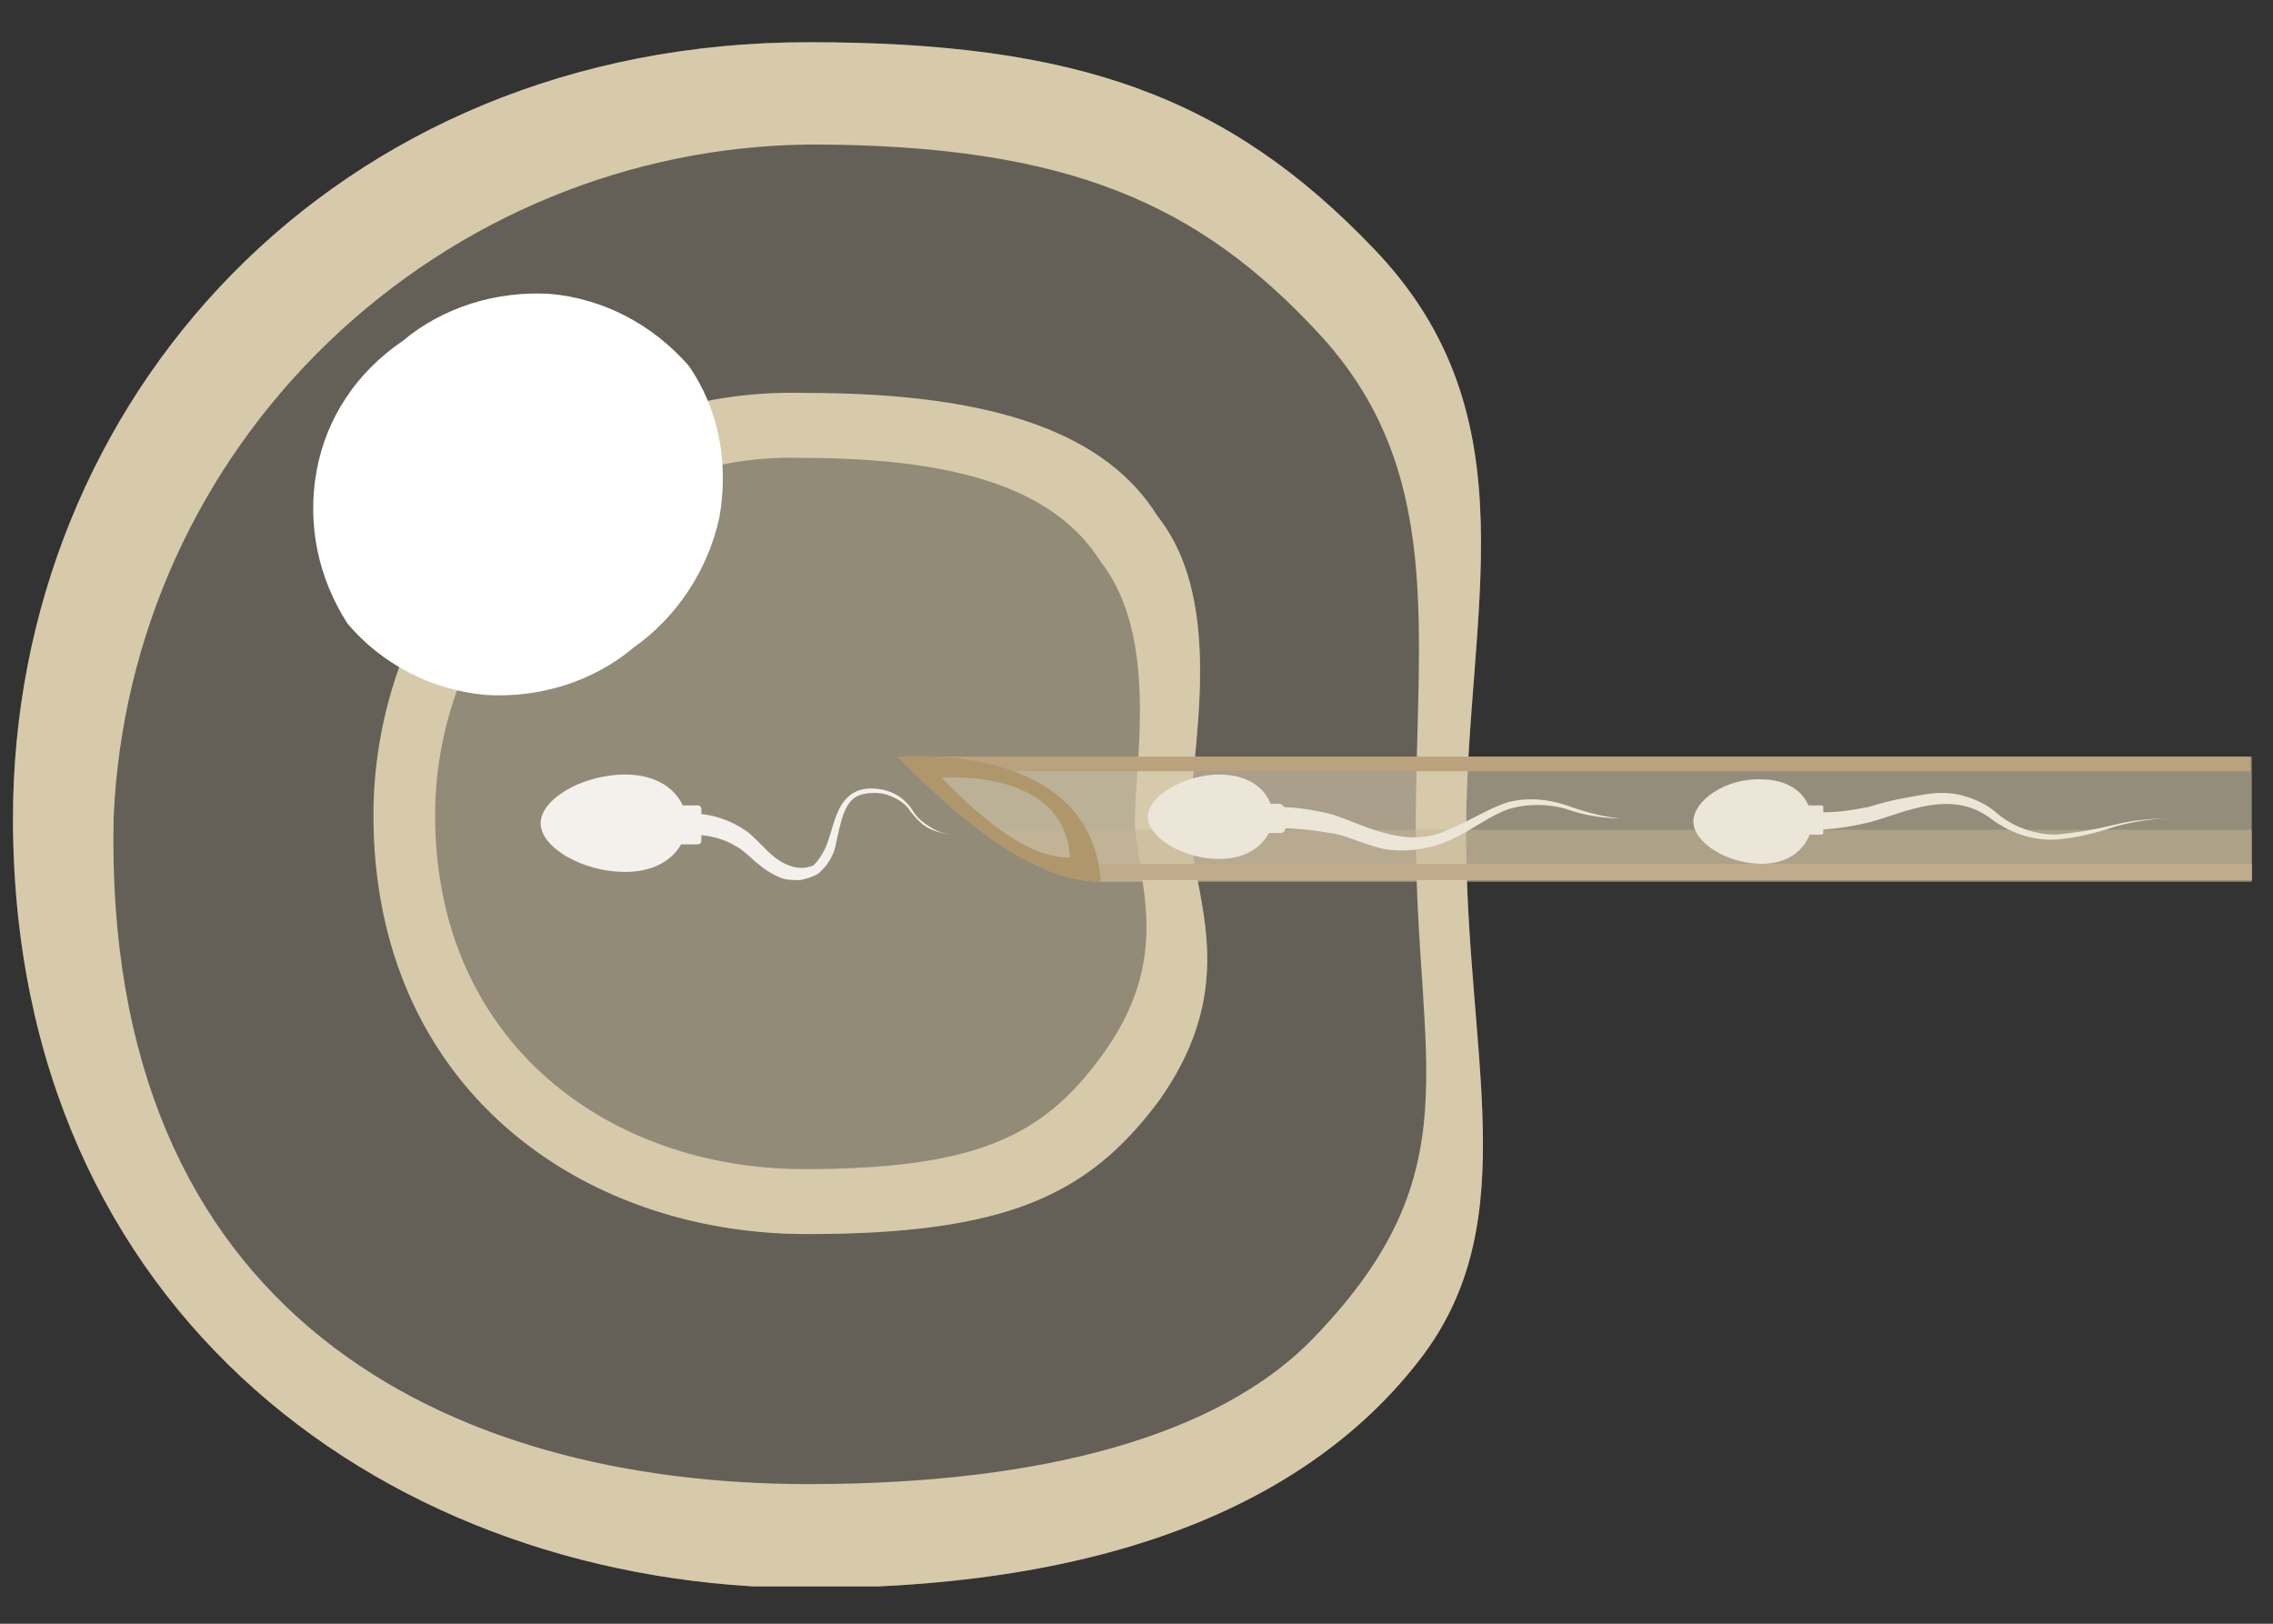 <?xml version="1.0" encoding="utf-8"?>
<!-- Generator: Adobe Illustrator 26.2.1, SVG Export Plug-In . SVG Version: 6.00 Build 0)  -->
<svg version="1.1" id="Layer_1" xmlns="http://www.w3.org/2000/svg" xmlns:xlink="http://www.w3.org/1999/xlink" x="0px" y="0px"
	 viewBox="0 0 140 100" style="enable-background:new 0 0 140 100;" xml:space="preserve">
<rect x="0" y="0" width="140" height="100" fill="#333333" stroke="none"/>
<style type="text/css">
	.st0{clip-path:url(#SVGID_00000072269016090929726800000003963781574263124117_);}
	.st1{opacity:0.3;fill:#D7CAAB;enable-background:new    ;}
	.st2{opacity:0.4;fill:#D7CAAB;enable-background:new    ;}
	.st3{fill:#F4F1ED;}
	.st4{fill:#D7CAAB;}
	.st5{fill:#FFFFFF;}
	.st6{opacity:0.6;}
	.st7{fill:#BAA27F;}
	.st8{opacity:0.5;}
	.st9{fill:#C6B696;}
	.st10{fill:#AF966B;}
	.st11{fill:#ECE6D9;}
</style>
<g>
	<defs>
		<rect id="SVGID_1_" x="0.7" y="2.6" width="138" height="95.1"/>
	</defs>
	<clipPath id="SVGID_00000005242340185436139280000013236997075919311781_">
		<use xlink:href="#SVGID_1_"  style="overflow:visible;"/>
	</clipPath>
	<g style="clip-path:url(#SVGID_00000005242340185436139280000013236997075919311781_);">
		<path class="st1" d="M49.8,2.6c-29.3,0-49,22.1-49,47.8c0,30.6,23.4,47.4,49,47.4c20,0,31.7-6.1,37.9-14.4
			c6.2-8.4,2.6-18.5,2.6-32.1s4.3-25.6-5.7-36C75.6,5.9,66.3,2.6,49.8,2.6z"/>
		<path class="st2" d="M49.8,24.3c-3.5-0.1-7,0.4-10.2,1.7c-3.3,1.2-6.2,3.1-8.7,5.6c-2.5,2.4-4.5,5.3-5.8,8.5
			c-1.3,3.2-2,6.7-2,10.2C23,66.9,35.7,76,49.7,76C62,76,67,73.6,71.3,67.9c5.4-7.4,2-12.9,2-17.2s2.3-13.5-2-18.9
			C68.2,26.8,61.5,24.3,49.8,24.3z"/>
		<path class="st3" d="M38.5,47.7c2.6,0,3.8,1.6,3.8,3c0,1.4-1.2,3-3.8,3c-2.6,0-5.2-1.5-5.2-3S35.9,47.7,38.5,47.7z"/>
		<path class="st3" d="M41.4,49.8l0,2c0,0.1,0.1,0.2,0.2,0.2l1.4,0c0.1,0,0.2-0.1,0.2-0.2l0-2c0-0.1-0.1-0.2-0.2-0.2l-1.4,0
			C41.5,49.6,41.4,49.7,41.4,49.8z"/>
		<path class="st3" d="M42.6,50.1c1.2,0,2.4,0.4,3.4,1.1c0.9,0.7,1.5,1.7,2.6,2.1c0.5,0.2,1,0.2,1.5,0c0.4-0.4,0.7-0.9,0.9-1.5
			c0.4-1.1,0.6-2.9,2.2-3.2c0.6-0.1,1.2,0,1.7,0.2c0.5,0.2,1,0.6,1.3,1.1c0.3,0.5,0.7,0.8,1.2,1.1c0.5,0.3,1,0.4,1.6,0.4
			c-0.6,0-1.1-0.1-1.6-0.3c-0.5-0.2-0.9-0.6-1.3-1.1c-0.3-0.5-0.8-0.8-1.3-1c-0.5-0.2-1.1-0.2-1.6-0.1c-1.2,0.2-1.4,1.7-1.7,3
			c-0.1,0.7-0.5,1.4-1.1,1.9c-0.3,0.2-0.7,0.3-1.1,0.4c-0.4,0-0.8,0-1.1-0.1c-1.4-0.5-2.1-1.6-2.9-2c-0.8-0.5-1.8-0.7-2.8-0.7
			c-0.2,0-0.3-0.1-0.5-0.2c-0.1-0.1-0.2-0.3-0.2-0.5c0-0.1,0-0.2,0.1-0.3c0-0.1,0.1-0.2,0.2-0.2c0.1-0.1,0.1-0.1,0.2-0.1
			C42.4,50.1,42.5,50.1,42.6,50.1z"/>
		<path class="st4" d="M49.8,2.6c-29.3,0-49,22.1-49,47.8c0,30.6,23.4,47.4,49,47.4c20,0,31.7-6.1,37.9-14.4
			c6.2-8.4,2.6-18.5,2.6-32.1s4.3-25.6-5.7-36C75.6,5.9,66.3,2.6,49.8,2.6z M49.8,91.4C27.5,91.4,6.3,81,7,50.3
			c0.5-11.1,5.2-21.5,13.2-29.2c8-7.7,18.6-12.1,29.7-12.2c16.1,0,24,3.8,31.2,11.5c8,8.5,6.1,18.4,6.1,30.7c0,14.4,3.6,21-6.2,31.2
			C75.9,87.7,65.9,91.4,49.8,91.4z"/>
		<g>
			<path class="st4" d="M73.3,50.7c0-4.2,2.3-13.5-2-18.9c-3.1-5-9.8-7.6-21.6-7.6c-3.5-0.1-7,0.4-10.2,1.7
				c-3.3,1.2-6.2,3.1-8.7,5.6c-2.5,2.4-4.5,5.3-5.8,8.5c-1.3,3.2-2,6.7-2,10.2C23,66.9,35.7,76,49.7,76C62,76,67,73.6,71.3,67.9
				C76.7,60.4,73.3,54.9,73.3,50.7z M67.8,65.1c-3.6,4.9-7.7,6.9-18.3,6.9c-11.9,0-22.7-7.7-22.7-21.8c0-3,0.6-5.9,1.7-8.6
				c1.1-2.7,2.8-5.2,4.9-7.2c2.1-2.1,4.6-3.7,7.4-4.7c2.8-1.1,5.7-1.6,8.6-1.5c10,0,15.7,2.1,18.4,6.4c3.6,4.6,2.1,12.4,2.1,16
				C70,54.2,72.4,58.9,67.8,65.1z"/>
		</g>
		<g>
			<path class="st5" d="M39,39.9c-2.5,2.1-5.8,3.1-9.1,2.9c-3.3-0.3-6.4-1.9-8.5-4.4c-1.8-2.8-2.5-6.1-1.9-9.4
				c0.6-3.3,2.5-6.1,5.3-8c2.5-2.1,5.8-3.1,9.1-2.9c3.3,0.3,6.3,1.9,8.5,4.4c1.9,2.7,2.5,6.1,1.9,9.4C43.6,35.1,41.7,38,39,39.9z"/>
		</g>
		<g class="st6">
			<path class="st4" d="M55.3,46.6c4.4,4.5,8.7,7.7,12.5,7.7h70.9v-7.7H55.3z"/>
		</g>
		<path class="st7" d="M57.3,46.6c1.8,0,2.6,0.6,4.7,0.9h76.6v-0.9H57.3z"/>
		<path class="st7" d="M66.7,51.8c0.4,0.8,1,1.3,1.1,2.4h70.9v-1H67.6L66.7,51.8z"/>
		<g class="st8">
			<path class="st9" d="M67.5,54.2h71.3v-3.1H60.5C62.7,52.3,65.1,53.3,67.5,54.2z"/>
		</g>
		<path class="st10" d="M55.3,46.6c4.4,4.5,8.7,7.7,12.5,7.7C67.2,45.5,55.3,46.6,55.3,46.6z M57.9,47.9c0,0,7.7-0.7,8,4.9
			c-2.3,0.1-5.1-2-7.9-4.9H57.9z"/>
		<path class="st11" d="M108.5,48c2.1,0,3.1,1.3,3.1,2.6c0,1.2-1,2.6-3.1,2.6c-2.1,0-4.2-1.3-4.2-2.6
			C104.3,49.3,106.3,47.9,108.5,48z"/>
		<path class="st11" d="M110.9,49.7l0,1.6c0,0.1,0.1,0.1,0.1,0.1l1.2,0c0.1,0,0.1-0.1,0.1-0.1l0-1.6c0-0.1-0.1-0.1-0.1-0.1l-1.2,0
			C111,49.6,110.9,49.6,110.9,49.7z"/>
		<path class="st11" d="M111.7,50c1.2,0.1,2.3-0.1,3.4-0.3c1.2-0.4,2.4-0.6,3.6-0.8c0.7-0.1,1.5-0.1,2.2,0.1c0.7,0.2,1.4,0.5,2,1
			c1,0.9,2.4,1.4,3.7,1.4c1.2-0.1,2.4-0.3,3.6-0.6c1.2-0.3,2.4-0.4,3.6-0.4c-1.2,0-2.4,0.2-3.5,0.5c-1.2,0.4-2.4,0.7-3.6,0.8
			c-1.5,0.1-2.9-0.4-4.1-1.3c-2.4-1.8-5.2-0.4-7.3,0.2c-1.2,0.3-2.4,0.5-3.6,0.5c-0.1,0-0.3-0.1-0.4-0.2c-0.1-0.1-0.1-0.2-0.1-0.4
			c0-0.1,0-0.1,0.1-0.2c0-0.1,0.1-0.1,0.1-0.2c0.1,0,0.1-0.1,0.2-0.1C111.7,50,111.7,50,111.7,50L111.7,50z"/>
		<path class="st11" d="M75.1,47.7c2.3,0,3.3,1.4,3.3,2.6c0,1.2-1.1,2.6-3.3,2.6s-4.4-1.3-4.4-2.6C70.7,49,73,47.7,75.1,47.7z"/>
		<path class="st11" d="M79.2,49.9v0.9c0,0.1,0,0.2,0,0.2c0,0.1-0.1,0.1-0.1,0.2c-0.1,0.1-0.1,0.1-0.2,0.1c-0.1,0-0.1,0-0.2,0h-0.5
			c-0.1,0-0.2,0-0.2,0c-0.1,0-0.1-0.1-0.2-0.1c-0.1-0.1-0.1-0.1-0.1-0.2c0-0.1,0-0.1,0-0.2v-0.8c0-0.1,0-0.2,0-0.2
			c0-0.1,0.1-0.1,0.1-0.2c0.1-0.1,0.1-0.1,0.2-0.1c0.1,0,0.1,0,0.2,0h0.4c0.1,0,0.2,0,0.2,0c0.1,0,0.2,0.1,0.2,0.1
			c0.1,0.1,0.1,0.1,0.2,0.2C79.2,49.7,79.2,49.8,79.2,49.9z"/>
		<path class="st11" d="M78.7,49.7c1.2,0,2.4,0.2,3.5,0.5c2,0.7,4.5,2.1,7,0.9c1.3-0.5,2.4-1.3,3.7-1.7c1.2-0.3,2.4-0.2,3.6,0.2
			c1.1,0.4,2.2,0.7,3.3,0.8c-1.1,0-2.3-0.2-3.4-0.6c-1.1-0.3-2.3-0.3-3.4,0c-1.2,0.4-2.3,1.3-3.6,1.9c-1.3,0.6-2.7,0.8-4.1,0.6
			c-1.4-0.3-2.4-0.9-3.4-1c-1.1-0.2-2.2-0.3-3.3-0.3c-0.1,0-0.1,0-0.2,0c-0.1,0-0.1-0.1-0.2-0.1c-0.1,0-0.1-0.1-0.1-0.2
			c0-0.1-0.1-0.1-0.1-0.2c0-0.1,0-0.1,0-0.2c0-0.1,0.1-0.1,0.1-0.2c0-0.1,0.1-0.1,0.2-0.1c0.1,0,0.1,0,0.2-0.1L78.7,49.7L78.7,49.7z
			"/>
	</g>
</g>
</svg>
